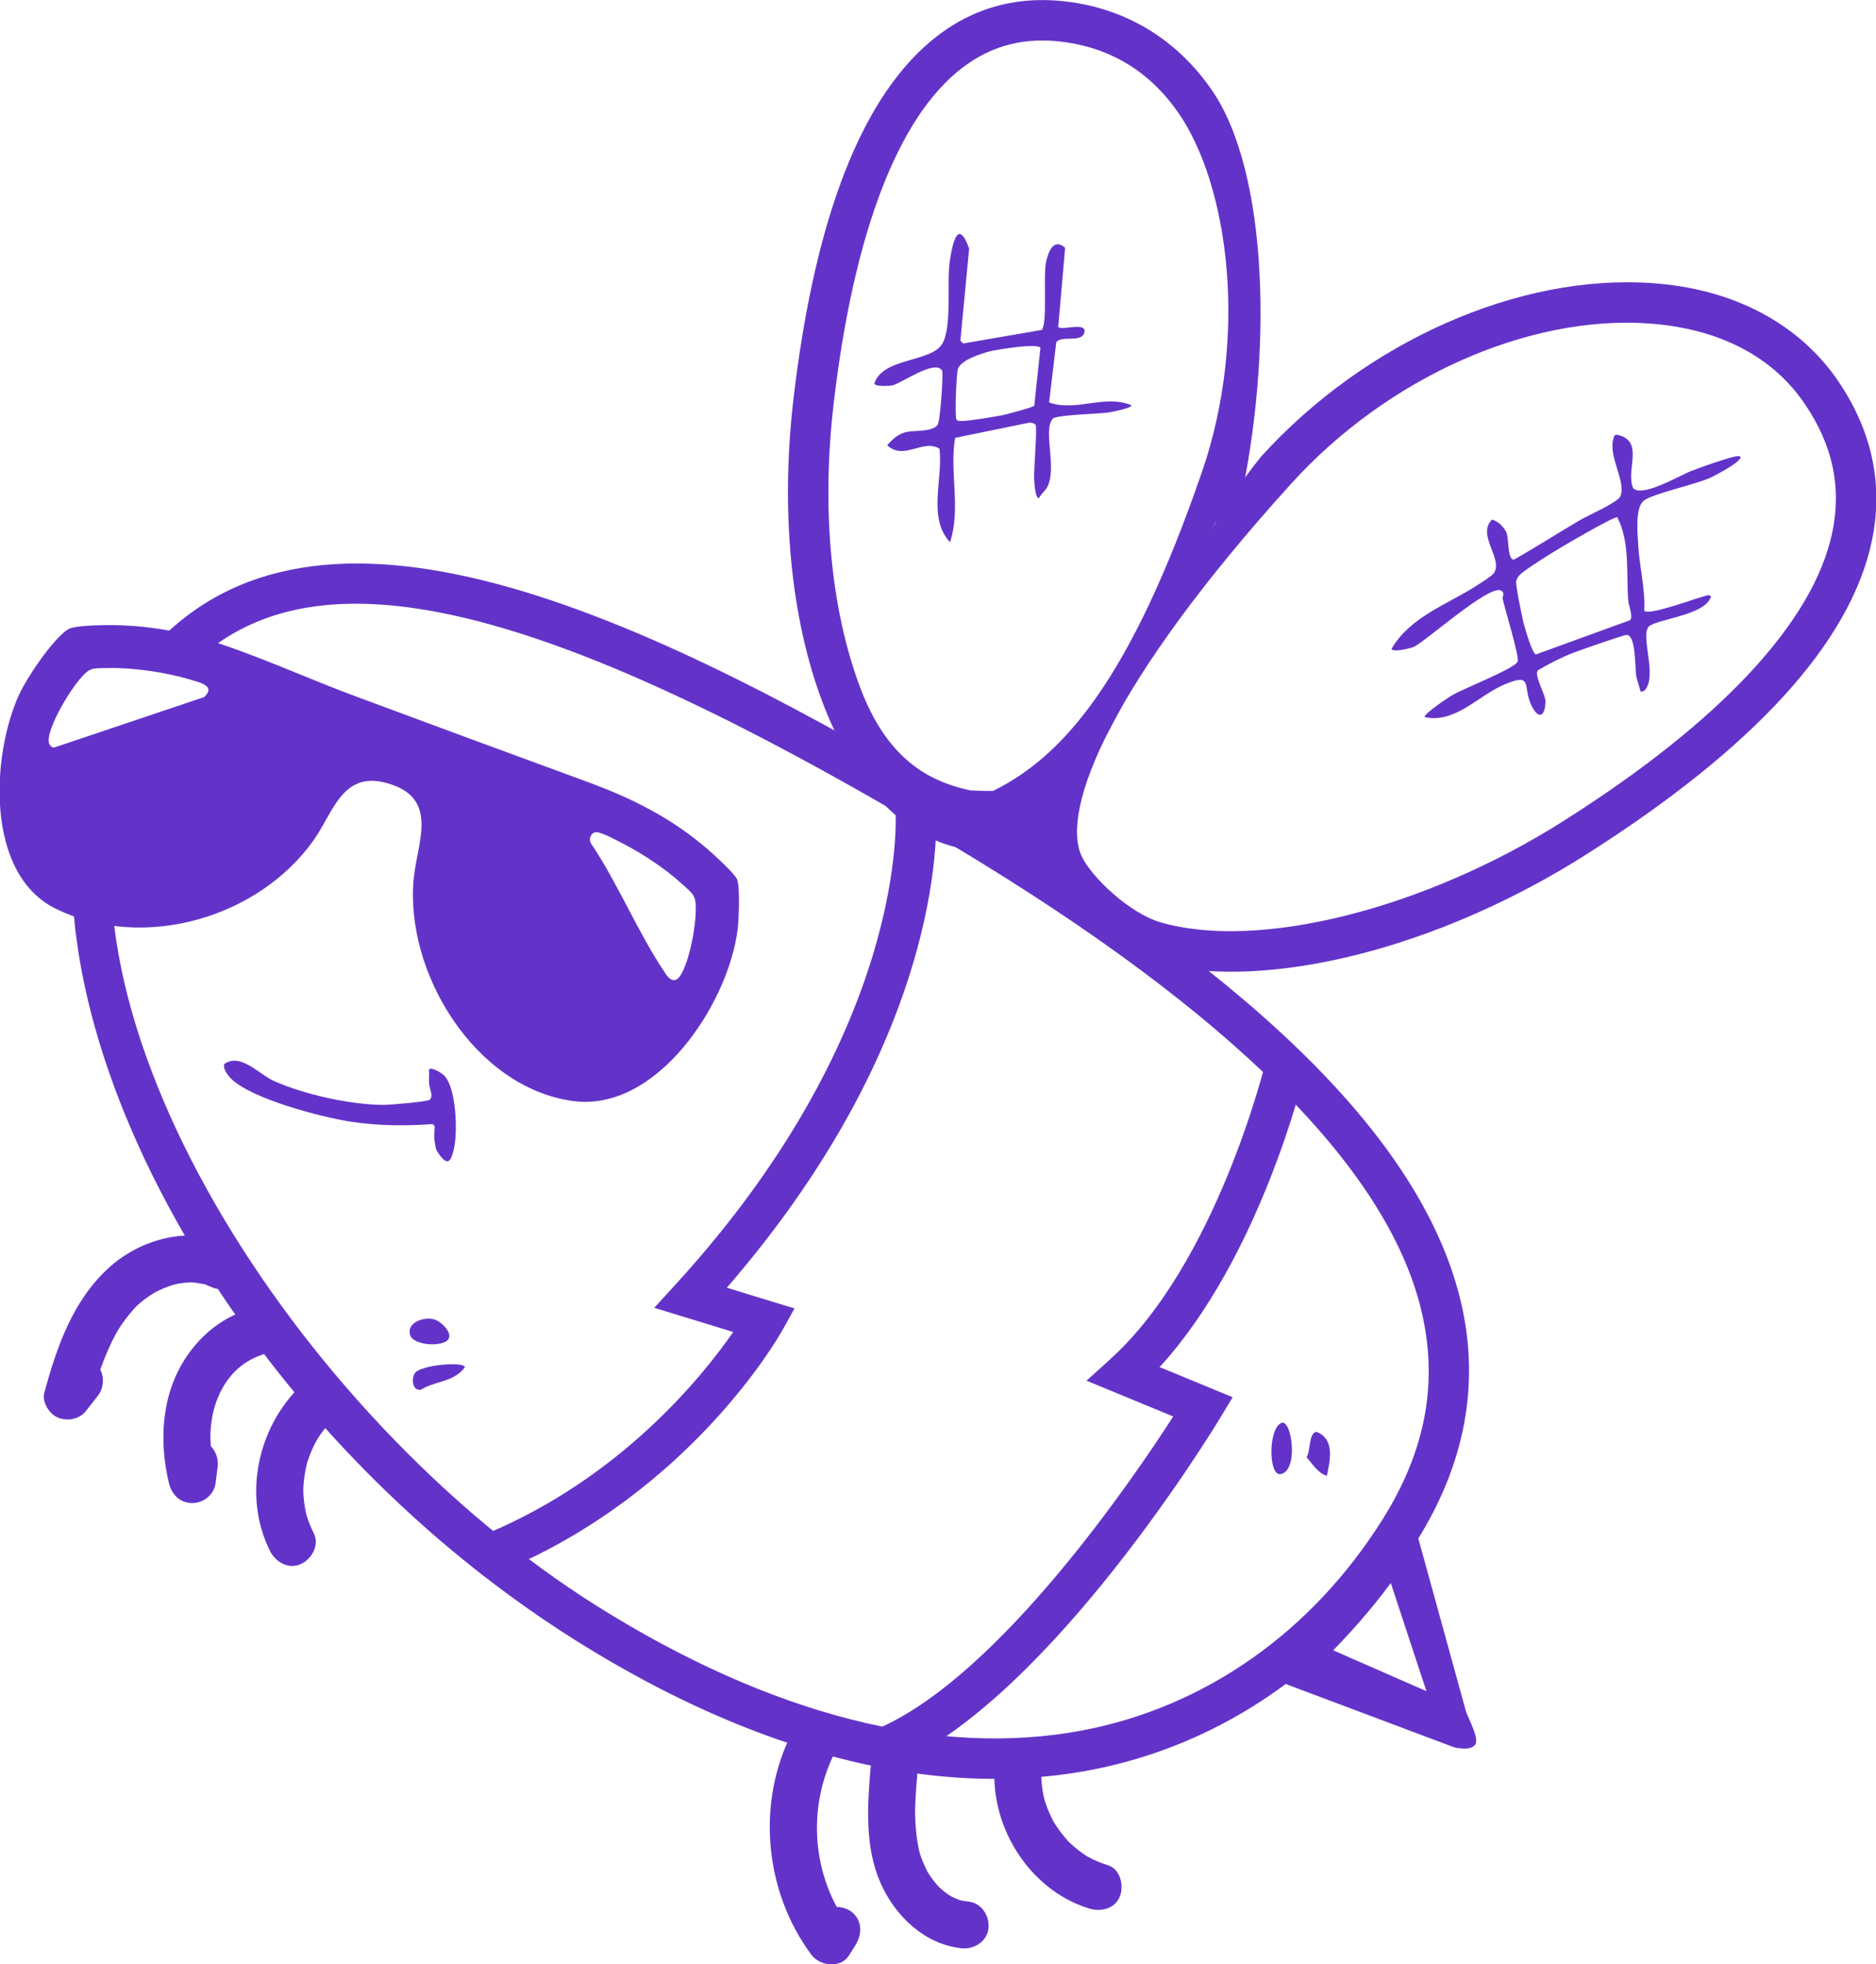 <svg xmlns="http://www.w3.org/2000/svg" xml:space="preserve" id="svg1" version="1.1" viewBox="0 0 18.04 18.885" height="18.885mm" width="18.04mm"><defs id="defs1"><clipPath id="clipPath231" clipPathUnits="userSpaceOnUse"><path id="path231" transform="translate(-401.522,-1939.053)" d="M 0,2005.691 H 792 V 0 H 0 Z"></path></clipPath><clipPath id="clipPath233" clipPathUnits="userSpaceOnUse"><path id="path233" transform="translate(-366.558,-1934.769)" d="M 0,2005.691 H 792 V 0 H 0 Z"></path></clipPath><clipPath id="clipPath235" clipPathUnits="userSpaceOnUse"><path id="path235" transform="translate(-385.681,-1927.816)" d="M 0,2005.691 H 792 V 0 H 0 Z"></path></clipPath><clipPath id="clipPath237" clipPathUnits="userSpaceOnUse"><path id="path237" transform="translate(-415.989,-1908.539)" d="M 0,2005.691 H 792 V 0 H 0 Z"></path></clipPath><clipPath id="clipPath239" clipPathUnits="userSpaceOnUse"><path id="path239" transform="translate(-409.072,-1877.741)" d="M 0,2005.691 H 792 V 0 H 0 Z"></path></clipPath><clipPath id="clipPath241" clipPathUnits="userSpaceOnUse"><path id="path241" transform="translate(-387.961,-1882.803)" d="M 0,2005.691 H 792 V 0 H 0 Z"></path></clipPath><clipPath id="clipPath243" clipPathUnits="userSpaceOnUse"><path id="path243" transform="translate(-376.952,-1893.584)" d="M 0,2005.691 H 792 V 0 H 0 Z"></path></clipPath><clipPath id="clipPath245" clipPathUnits="userSpaceOnUse"><path id="path245" transform="translate(-372.399,-1907.539)" d="M 0,2005.691 H 792 V 0 H 0 Z"></path></clipPath><clipPath id="clipPath247" clipPathUnits="userSpaceOnUse"><path id="path247" transform="translate(-372.106,-1898.924)" d="M 0,2005.691 H 792 V 0 H 0 Z"></path></clipPath><clipPath id="clipPath249" clipPathUnits="userSpaceOnUse"><path id="path249" transform="translate(-447.613,-1916.161)" d="M 0,2005.691 H 792 V 0 H 0 Z"></path></clipPath><clipPath id="clipPath251" clipPathUnits="userSpaceOnUse"><path id="path251" transform="translate(-415.626,-1946.936)" d="M 0,2005.691 H 792 V 0 H 0 Z"></path></clipPath><clipPath id="clipPath253" clipPathUnits="userSpaceOnUse"><path id="path253" transform="translate(-425.793,-1924.844)" d="M 0,2005.691 H 792 V 0 H 0 Z"></path></clipPath><clipPath id="clipPath255" clipPathUnits="userSpaceOnUse"><path id="path255" transform="translate(-436.542,-1919.57)" d="M 0,2005.691 H 792 V 0 H 0 Z"></path></clipPath><clipPath id="clipPath257" clipPathUnits="userSpaceOnUse"><path id="path257" transform="translate(-441.134,-1966.504)" d="M 0,2005.691 H 792 V 0 H 0 Z"></path></clipPath><clipPath id="clipPath259" clipPathUnits="userSpaceOnUse"><path id="path259" transform="translate(-447.281,-1954.473)" d="M 0,2005.691 H 792 V 0 H 0 Z"></path></clipPath><clipPath id="clipPath261" clipPathUnits="userSpaceOnUse"><path id="path261" transform="translate(-448.424,-1922.673)" d="M 0,2005.691 H 792 V 0 H 0 Z"></path></clipPath><clipPath id="clipPath263" clipPathUnits="userSpaceOnUse"><path id="path263" transform="translate(-418.374,-1933.749)" d="M 0,2005.691 H 792 V 0 H 0 Z"></path></clipPath><clipPath id="clipPath265" clipPathUnits="userSpaceOnUse"><path id="path265" transform="translate(-418.761,-1931.93)" d="M 0,2005.691 H 792 V 0 H 0 Z"></path></clipPath><clipPath id="clipPath267" clipPathUnits="userSpaceOnUse"><path id="path267" transform="translate(-420.417,-1930.009)" d="M 0,2005.691 H 792 V 0 H 0 Z"></path></clipPath><clipPath id="clipPath269" clipPathUnits="userSpaceOnUse"><path id="path269" transform="translate(-433.671,-1920.431)" d="M 0,2005.691 H 792 V 0 H 0 Z"></path></clipPath><clipPath id="clipPath271" clipPathUnits="userSpaceOnUse"><path id="path271" transform="translate(-435.81,-1919.456)" d="M 0,2005.691 H 792 V 0 H 0 Z"></path></clipPath><clipPath id="clipPath273" clipPathUnits="userSpaceOnUse"><path id="path273" transform="translate(-439.215,-1919.683)" d="M 0,2005.691 H 792 V 0 H 0 Z"></path></clipPath><clipPath id="clipPath275" clipPathUnits="userSpaceOnUse"><path id="path275" transform="translate(-423.934,-1931.688)" d="M 0,2005.691 H 792 V 0 H 0 Z"></path></clipPath><clipPath id="clipPath277" clipPathUnits="userSpaceOnUse"><path id="path277" transform="translate(-424.757,-1930.394)" d="M 0,2005.691 H 792 V 0 H 0 Z"></path></clipPath><clipPath id="clipPath279" clipPathUnits="userSpaceOnUse"><path id="path279" transform="translate(-446.979,-1927.477)" d="M 0,2005.691 H 792 V 0 H 0 Z"></path></clipPath><clipPath id="clipPath281" clipPathUnits="userSpaceOnUse"><path id="path281" transform="translate(-448.251,-1927.428)" d="M 0,2005.691 H 792 V 0 H 0 Z"></path></clipPath><clipPath id="clipPath283" clipPathUnits="userSpaceOnUse"><path id="path283" transform="translate(-428.352,-1944.971)" d="M 0,2005.691 H 792 V 0 H 0 Z"></path></clipPath><clipPath id="clipPath285" clipPathUnits="userSpaceOnUse"><path id="path285" transform="translate(-423.941,-1936.486)" d="M 0,2005.691 H 792 V 0 H 0 Z"></path></clipPath><clipPath id="clipPath287" clipPathUnits="userSpaceOnUse"><path id="path287" transform="translate(-456.467,-1951.27)" d="M 0,2005.691 H 792 V 0 H 0 Z"></path></clipPath><clipPath id="clipPath289" clipPathUnits="userSpaceOnUse"><path id="path289" transform="translate(-440.445,-1958.175)" d="M 0,2005.691 H 792 V 0 H 0 Z"></path></clipPath></defs><g transform="translate(-116.657,-173.384)" id="layer1"><g style="fill:#6333c9;fill-opacity:1" transform="translate(5.397,46.12)" id="layer1-8"><path clip-path="url(#clipPath251)" transform="matrix(0.353,0,0,-0.353,112.51,134.573)" style="fill:#6333c9;fill-opacity:1;fill-rule:nonzero;stroke:none" d="m 0,0 c -2.506,-6.689 4.437,-17.833 12.715,-23.037 4.726,-2.97 9.306,-4.141 13.244,-3.389 3.336,0.638 6.234,2.677 8.161,5.742 1.179,1.876 1.525,3.737 1.059,5.69 -0.922,3.87 -5.181,8.11 -12.657,12.605 C 16.109,1.466 11.316,3.62 7.755,4.138 5.262,4.5 3.372,4.06 1.952,2.84 L 0.76,3.227 c 4.681,4.825 13.453,0.665 22.33,-4.672 7.848,-4.718 12.153,-9.066 13.161,-13.293 0.531,-2.225 0.127,-4.423 -1.199,-6.533 -2.091,-3.327 -5.247,-5.542 -8.886,-6.237 -1.553,-0.297 -3.192,-0.318 -4.89,-0.072 -2.917,0.424 -6.01,1.638 -9.147,3.611 -9.313,5.853 -15.228,16.767 -13.372,23.653 z" id="path250"></path><path clip-path="url(#clipPath253)" transform="matrix(0.353,0,0,-0.353,116.097,142.367)" style="fill:#6333c9;fill-opacity:1;fill-rule:nonzero;stroke:none" d="m 0,0 -0.427,1.015 c 3.661,1.539 5.87,4.291 6.698,5.488 L 4.12,7.162 4.708,7.805 c 6.418,7.025 5.988,12.864 5.983,12.922 l 1.098,0.096 C 11.811,20.574 12.237,14.796 6.097,7.709 L 7.941,7.144 7.609,6.548 C 7.51,6.37 5.109,2.147 0,0" id="path252"></path><path clip-path="url(#clipPath255)" transform="matrix(0.353,0,0,-0.353,119.889,144.227)" style="fill:#6333c9;fill-opacity:1;fill-rule:nonzero;stroke:none" d="M 0,0 -0.451,1.005 C 2.807,2.466 6.407,7.751 7.516,9.471 L 5.153,10.446 5.8,11.031 c 2.893,2.614 4.215,8.025 4.228,8.08 L 11.1,18.854 C 11.047,18.635 9.858,13.773 7.144,10.816 L 9.134,9.995 8.803,9.445 C 8.617,9.138 4.203,1.885 0,0" id="path254"></path><path clip-path="url(#clipPath257)" transform="matrix(0.353,0,0,-0.353,121.508,127.67)" style="fill:#6333c9;fill-opacity:1;fill-rule:nonzero;stroke:none" d="m 0,0 c -1.081,0.157 -2.005,-0.073 -2.824,-0.702 -1.748,-1.341 -2.958,-4.508 -3.499,-9.16 -0.332,-2.854 -0.075,-5.594 0.725,-7.717 0.74,-1.964 1.88,-2.559 2.998,-2.8 0.023,-0.005 0.606,-0.023 0.627,-0.012 1.92,0.952 3.743,3.039 5.692,8.708 1.252,3.642 0.738,7.749 -0.647,9.756 C 2.32,-0.837 1.29,-0.189 0.008,-0.001 0.005,-0.001 0.003,0 0,0 m -2.64,-21.996 c -1.686,0.244 -3.1,1.67 -3.989,4.029 -0.861,2.284 -1.14,5.207 -0.789,8.232 0.585,5.026 1.905,8.359 3.923,9.908 1.053,0.808 2.282,1.116 3.654,0.917 0.003,0 0.006,-0.001 0.009,-0.001 1.574,-0.231 2.892,-1.058 3.811,-2.39 1.558,-2.258 1.655,-7.232 0.761,-11.29 l -0.661,-0.493 c -3.193,-6.142 -4.224,-9.203 -6.616,-8.926 -0.035,0.004 -0.069,0.009 -0.103,0.014" id="path256"></path><path clip-path="url(#clipPath259)" transform="matrix(0.353,0,0,-0.353,123.677,131.914)" style="fill:#6333c9;fill-opacity:1;fill-rule:nonzero;stroke:none" d="m 0,0 v 0 c -4.914,-5.423 -6.298,-8.881 -5.709,-10.151 0.261,-0.562 1.302,-1.55 2.135,-1.795 2.663,-0.782 7.185,0.347 10.984,2.752 4.284,2.712 6.818,5.431 7.328,7.863 C 14.995,-0.105 14.754,1.036 14,2.155 12.888,3.807 11.077,4.266 9.762,4.361 6.448,4.599 2.617,2.887 0,0 m -2.943,-13.206 c -0.33,0.048 -0.644,0.116 -0.942,0.203 -1.134,0.334 -2.288,2.111 -3.093,2.591 -0.915,0.545 -0.02,1.512 1.443,3.798 0.528,0.827 1.351,2.376 2.053,3.317 0.937,1.256 1.571,2.702 2.665,4.037 2.836,3.129 7.019,4.982 10.658,4.72 2.215,-0.153 4.012,-1.114 5.073,-2.689 0.916,-1.36 1.22,-2.816 0.903,-4.328 -0.581,-2.769 -3.212,-5.652 -7.818,-8.568 -3.704,-2.344 -7.946,-3.516 -10.942,-3.081" id="path258"></path><path clip-path="url(#clipPath261)" transform="matrix(0.353,0,0,-0.353,124.08,143.132)" style="fill:#6333c9;fill-opacity:1;fill-rule:nonzero;stroke:none" d="M 0,0 2.54,-1.113 1.57,1.832 C 1.006,1.069 0.422,0.43 0,0 m 3.37,-2.658 c -0.048,0.007 -0.096,0.021 -0.142,0.041 l -4.479,1.683 c -0.172,0.075 -0.237,0.487 -0.267,0.673 -0.029,0.185 0.038,0.373 0.178,0.497 0.016,0.014 1.551,1.392 2.614,3.12 C 1.386,3.539 1.594,3.64 1.807,3.615 2.028,3.587 2.199,3.443 2.266,3.24 L 3.619,-1.668 C 3.688,-1.875 4.012,-2.446 3.852,-2.592 3.728,-2.705 3.531,-2.681 3.37,-2.658" id="path260"></path><path clip-path="url(#clipPath263)" transform="matrix(0.353,0,0,-0.353,113.479,139.225)" style="fill:#6333c9;fill-opacity:1;fill-rule:nonzero;stroke:none" d="m 0,0 c -1.103,0.5 -2.442,0.149 -3.316,-0.644 -0.989,-0.898 -1.42,-2.153 -1.763,-3.406 -0.071,-0.258 0.139,-0.59 0.378,-0.682 0.265,-0.102 0.581,-0.043 0.761,0.188 0.107,0.138 0.215,0.275 0.322,0.412 0.207,0.266 0.18,0.698 -0.102,0.904 -0.279,0.204 -0.683,0.182 -0.904,-0.101 -0.107,-0.138 -0.215,-0.275 -0.322,-0.413 0.38,-0.164 0.76,-0.329 1.14,-0.493 0.018,0.067 0.036,0.135 0.056,0.202 -0.027,-0.093 0.032,0.108 0.031,0.105 0.038,0.123 0.077,0.247 0.118,0.369 0.082,0.244 0.174,0.485 0.28,0.72 0.052,0.117 0.108,0.232 0.168,0.345 0.077,0.144 0.087,0.159 0.163,0.273 0.065,0.096 0.133,0.189 0.206,0.279 0.043,0.054 0.088,0.108 0.135,0.159 -10e-4,-0.001 0.147,0.153 0.058,0.066 0.16,0.157 0.345,0.291 0.537,0.405 -0.1,-0.059 0.068,0.034 0.073,0.036 0.046,0.022 0.092,0.043 0.139,0.063 0.103,0.044 0.208,0.082 0.315,0.113 -0.12,-0.035 0.063,0.012 0.073,0.014 0.059,0.011 0.118,0.02 0.177,0.027 0.049,0.006 0.099,0.01 0.148,0.012 0.053,0.003 0.129,-0.003 0.034,0.003 0.119,-0.007 0.234,-0.024 0.35,-0.047 0.135,-0.025 -0.076,0.041 0.062,-0.018 0.055,-0.024 0.111,-0.045 0.166,-0.069 0.307,-0.139 0.724,0.009 0.848,0.33 C 0.458,-0.519 0.328,-0.149 0,0" id="path262"></path><path clip-path="url(#clipPath265)" transform="matrix(0.353,0,0,-0.353,113.616,139.867)" style="fill:#6333c9;fill-opacity:1;fill-rule:nonzero;stroke:none" d="m 0,0 c -0.849,-0.279 -1.525,-0.973 -1.886,-1.778 -0.405,-0.904 -0.415,-1.952 -0.19,-2.903 0.075,-0.315 0.29,-0.554 0.633,-0.557 0.311,-0.004 0.602,0.225 0.642,0.545 0.019,0.151 0.038,0.301 0.057,0.452 0.042,0.334 -0.193,0.694 -0.544,0.729 -0.341,0.034 -0.684,-0.186 -0.729,-0.544 -0.019,-0.151 -0.038,-0.302 -0.057,-0.452 0.425,-0.004 0.85,-0.009 1.275,-0.013 -0.046,0.195 -0.084,0.391 -0.109,0.59 -0.012,0.1 -0.022,0.199 -0.027,0.299 -0.003,0.05 -0.005,0.1 -0.007,0.15 0,0.009 0,0.115 -0.001,0.052 0.007,0.402 0.072,0.751 0.21,1.077 0.238,0.563 0.636,0.97 1.216,1.16 0.33,0.109 0.479,0.532 0.355,0.838 C 0.7,-0.015 0.331,0.109 0,0" id="path264"></path><path clip-path="url(#clipPath267)" transform="matrix(0.353,0,0,-0.353,114.2,140.544)" style="fill:#6333c9;fill-opacity:1;fill-rule:nonzero;stroke:none" d="m 0,0 c -1.283,-1.123 -1.747,-3.078 -0.972,-4.628 0.15,-0.3 0.504,-0.507 0.838,-0.355 0.296,0.135 0.515,0.516 0.354,0.838 -0.071,0.143 -0.133,0.291 -0.182,0.443 -0.016,0.051 -0.035,0.118 -0.012,0.029 -0.009,0.036 -0.017,0.073 -0.025,0.11 -0.018,0.082 -0.031,0.166 -0.042,0.25 -0.011,0.084 -0.018,0.168 -0.023,0.253 -0.001,0.037 -0.001,0.075 -0.003,0.113 0.003,-0.061 -0.003,-0.07 0,-0.003 0.008,0.17 0.025,0.338 0.056,0.506 0.014,0.074 0.032,0.147 0.049,0.221 0.03,0.122 -0.02,-0.048 0.008,0.024 0.014,0.035 0.024,0.072 0.037,0.107 0.053,0.151 0.118,0.298 0.193,0.439 0.007,0.014 0.083,0.147 0.041,0.076 -0.037,-0.063 0.025,0.037 0.032,0.048 0.046,0.07 0.096,0.139 0.148,0.205 0.047,0.059 0.096,0.116 0.147,0.172 0.01,0.011 0.117,0.119 0.059,0.063 -0.056,-0.054 0.069,0.06 0.066,0.058 0.253,0.222 0.362,0.617 0.131,0.9 C 0.694,0.122 0.27,0.237 0,0" id="path266"></path><path clip-path="url(#clipPath269)" transform="matrix(0.353,0,0,-0.353,118.876,143.924)" style="fill:#6333c9;fill-opacity:1;fill-rule:nonzero;stroke:none" d="m 0,0 c -0.978,-1.914 -0.75,-4.337 0.532,-6.054 0.226,-0.302 0.794,-0.375 1.019,-0.017 0.059,0.095 0.119,0.19 0.178,0.284 0.185,0.294 0.191,0.671 -0.102,0.904 C 1.38,-4.685 0.909,-4.689 0.723,-4.985 0.664,-5.079 0.604,-5.174 0.545,-5.269 0.884,-5.274 1.224,-5.28 1.563,-5.285 0.53,-3.902 0.405,-2.03 1.178,-0.517 1.336,-0.207 1.152,0.198 0.848,0.331 0.513,0.477 0.159,0.31 0,0" id="path268"></path><path clip-path="url(#clipPath271)" transform="matrix(0.353,0,0,-0.353,119.631,144.267)" style="fill:#6333c9;fill-opacity:1;fill-rule:nonzero;stroke:none" d="m 0,0 c -0.086,-1.036 -0.157,-2.146 0.273,-3.122 0.398,-0.902 1.199,-1.672 2.212,-1.78 0.334,-0.036 0.693,0.189 0.729,0.544 0.033,0.336 -0.186,0.69 -0.544,0.729 -0.094,0.01 -0.187,0.024 -0.278,0.049 0.059,-0.016 0.068,-0.022 0.007,0.004 -0.043,0.018 -0.087,0.034 -0.129,0.054 -0.042,0.019 -0.083,0.041 -0.124,0.063 0.08,-0.044 0.021,-0.013 -0.024,0.018 -0.07,0.048 -0.136,0.101 -0.2,0.157 0.002,-0.002 -0.12,0.113 -0.066,0.06 0.055,-0.056 -0.05,0.056 -0.059,0.068 -0.063,0.073 -0.121,0.15 -0.175,0.23 -0.021,0.032 -0.042,0.065 -0.063,0.097 -0.094,0.15 0.022,-0.058 -0.018,0.034 -0.039,0.088 -0.084,0.172 -0.119,0.262 -0.086,0.218 -0.098,0.271 -0.137,0.495 -0.036,0.21 -0.056,0.423 -0.065,0.636 -0.004,0.101 -0.006,0.203 -0.005,0.304 -0.001,-0.097 0.002,0.049 0.003,0.065 0.002,0.057 0.004,0.114 0.007,0.17 0.011,0.227 0.029,0.452 0.048,0.678 C 1.301,0.15 1.09,0.508 0.729,0.544 0.399,0.577 0.03,0.359 0,0" id="path270"></path><path clip-path="url(#clipPath273)" transform="matrix(0.353,0,0,-0.353,120.831,144.187)" style="fill:#6333c9;fill-opacity:1;fill-rule:nonzero;stroke:none" d="m 0,0 c -0.212,-1.71 0.88,-3.525 2.547,-4.042 0.32,-0.099 0.713,-0.018 0.848,0.331 0.113,0.294 0.013,0.741 -0.331,0.847 -0.163,0.051 -0.32,0.113 -0.472,0.191 -0.037,0.02 -0.074,0.041 -0.111,0.061 -0.122,0.065 0.103,-0.071 -0.002,0.002 -0.07,0.048 -0.14,0.095 -0.207,0.147 -0.067,0.052 -0.132,0.106 -0.195,0.163 -0.031,0.029 -0.061,0.059 -0.092,0.088 -0.1,0.094 0.079,-0.092 -0.003,0.004 -0.117,0.135 -0.228,0.271 -0.326,0.42 -0.023,0.036 -0.046,0.072 -0.068,0.108 -0.011,0.019 -0.022,0.037 -0.032,0.055 0.042,-0.075 0.052,-0.092 0.029,-0.05 -0.037,0.077 -0.077,0.151 -0.111,0.23 -0.034,0.077 -0.065,0.157 -0.093,0.237 -0.014,0.04 -0.027,0.08 -0.04,0.121 -0.006,0.02 -0.012,0.04 -0.018,0.061 C 1.345,-1.113 1.35,-1.132 1.338,-1.085 1.301,-0.919 1.271,-0.754 1.259,-0.584 1.256,-0.542 1.254,-0.5 1.252,-0.457 1.248,-0.305 1.247,-0.523 1.251,-0.46 1.256,-0.368 1.262,-0.277 1.273,-0.185 1.314,0.149 1.08,0.509 0.729,0.544 0.388,0.578 0.044,0.358 0,0" id="path272"></path><path clip-path="url(#clipPath275)" transform="matrix(0.353,0,0,-0.353,115.441,139.952)" style="fill:#6333c9;fill-opacity:1;fill-rule:nonzero;stroke:none" d="M 0,0 C 0.175,-0.055 0.519,-0.382 0.352,-0.559 0.184,-0.736 -0.512,-0.714 -0.659,-0.455 -0.807,-0.085 -0.297,0.094 0,0" id="path274"></path><path clip-path="url(#clipPath277)" transform="matrix(0.353,0,0,-0.353,115.731,140.409)" style="fill:#6333c9;fill-opacity:1;fill-rule:nonzero;stroke:none" d="M 0,0 C -0.288,-0.409 -0.823,-0.377 -1.21,-0.62 -1.443,-0.635 -1.458,-0.308 -1.366,-0.167 -1.219,0.058 -0.054,0.161 0,0" id="path276"></path><path clip-path="url(#clipPath279)" transform="matrix(0.353,0,0,-0.353,123.57,141.438)" style="fill:#6333c9;fill-opacity:1;fill-rule:nonzero;stroke:none" d="M 0,0 C -0.322,-0.034 -0.327,1.275 0.051,1.402 0.338,1.44 0.499,0.052 0,0" id="path278"></path><path clip-path="url(#clipPath281)" transform="matrix(0.353,0,0,-0.353,124.019,141.455)" style="fill:#6333c9;fill-opacity:1;fill-rule:nonzero;stroke:none" d="M 0,0 C -0.254,0.087 -0.385,0.317 -0.552,0.51 -0.44,0.668 -0.498,1.172 -0.285,1.199 0.225,1.012 0.092,0.415 0,0" id="path280"></path><path clip-path="url(#clipPath283)" transform="matrix(0.353,0,0,-0.353,116.999,135.266)" style="fill:#6333c9;fill-opacity:1;fill-rule:nonzero;stroke:none" d="m 0,0 c -0.15,0.01 -0.234,-0.176 -0.162,-0.3 0.745,-1.104 1.297,-2.469 2.038,-3.557 0.259,-0.381 0.425,-0.059 0.539,0.241 0.146,0.383 0.269,1.024 0.28,1.436 0.013,0.466 -0.047,0.474 -0.38,0.777 C 1.864,-0.992 1.236,-0.576 0.692,-0.298 0.531,-0.217 0.154,-0.01 0,0 m -11.06,4.153 c -0.66,0.201 -1.563,0.333 -2.252,0.319 -0.451,-0.009 -0.501,0.024 -0.798,-0.335 -0.268,-0.324 -0.609,-0.907 -0.748,-1.301 -0.058,-0.165 -0.161,-0.477 0.065,-0.533 l 4.096,1.378 c 0.327,0.302 -0.109,0.395 -0.363,0.472 m 0.56,1.055 c 1.267,-0.398 2.618,-1.019 3.884,-1.49 2.11,-0.786 4.233,-1.567 6.347,-2.342 1.238,-0.454 2.31,-0.99 3.309,-1.857 0.163,-0.142 0.712,-0.638 0.781,-0.804 0.086,-0.207 0.047,-1.104 0.016,-1.357 -0.245,-2.005 -2.186,-4.994 -4.491,-4.679 -2.676,0.366 -4.594,3.525 -4.331,6.083 0.103,0.999 0.706,2.196 -0.763,2.585 -1.189,0.315 -1.444,-0.828 -1.963,-1.56 -1.509,-2.128 -4.631,-3.032 -7.015,-1.877 -1.941,0.941 -1.769,4.173 -1.015,5.831 0.21,0.462 0.91,1.507 1.329,1.781 0.153,0.1 0.69,0.11 0.897,0.116 1.011,0.03 2.048,-0.126 3.015,-0.43" id="path282"></path><path clip-path="url(#clipPath285)" transform="matrix(0.353,0,0,-0.353,115.443,138.259)" style="fill:#6333c9;fill-opacity:1;fill-rule:nonzero;stroke:none" d="m 0,0 c -0.038,0.177 -0.014,0.295 -0.007,0.471 l -0.057,0.058 c -0.738,-0.053 -1.48,-0.048 -2.214,0.063 -0.816,0.123 -2.717,0.621 -3.279,1.176 -0.081,0.08 -0.24,0.29 -0.178,0.402 0.449,0.3 0.941,-0.286 1.35,-0.468 0.829,-0.369 2.083,-0.647 2.991,-0.651 0.147,-10e-4 1.202,0.089 1.252,0.141 0.105,0.111 -0.006,0.284 -0.019,0.442 C -0.171,1.76 -0.15,1.885 -0.166,2.01 -0.111,2.099 0.168,1.928 0.236,1.865 0.583,1.541 0.62,0.318 0.519,-0.129 0.435,-0.499 0.35,-0.642 0.087,-0.258 0.009,-0.144 0.025,-0.116 0,0" id="path284"></path><path clip-path="url(#clipPath287)" transform="matrix(0.353,0,0,-0.353,126.918,133.044)" style="fill:#6333c9;fill-opacity:1;fill-rule:nonzero;stroke:none" d="M 0,0 C -0.06,0.751 0.055,1.59 -0.299,2.285 -0.399,2.314 -1.929,1.412 -2.131,1.282 -2.307,1.17 -2.859,0.826 -2.967,0.703 -3.017,0.646 -3.032,0.617 -3.053,0.544 c -0.025,-0.087 0.16,-0.981 0.201,-1.14 0.038,-0.143 0.229,-0.825 0.336,-0.856 l 2.564,0.933 C 0.139,-0.446 0.008,-0.095 0,0 M 3.058,3.928 C 3.087,3.802 2.402,3.441 2.274,3.379 1.862,3.178 0.632,2.923 0.416,2.732 0.182,2.525 0.252,1.849 0.27,1.531 0.303,0.934 0.463,0.345 0.436,-0.257 0.515,-0.418 1.885,0.094 2.042,0.125 2.118,0.139 2.177,0.197 2.253,0.129 2.116,-0.399 0.702,-0.492 0.545,-0.708 0.336,-0.996 0.802,-2.056 0.443,-2.431 0.422,-2.453 0.334,-2.496 0.328,-2.436 c -0.035,0.132 -0.086,0.259 -0.11,0.393 -0.04,0.219 -0.004,1.114 -0.26,1.123 -0.077,0.002 -1.282,-0.419 -1.454,-0.486 -0.339,-0.133 -0.66,-0.295 -0.969,-0.481 -0.107,-0.143 0.218,-0.672 0.211,-0.853 -0.023,-0.519 -0.263,-0.427 -0.423,-0.009 -0.181,0.473 0.057,0.8 -0.716,0.47 -0.694,-0.297 -1.327,-1.062 -2.156,-0.88 -0.023,0.086 0.622,0.519 0.735,0.587 0.298,0.18 1.718,0.734 1.8,0.923 0.055,0.128 -0.352,1.444 -0.409,1.716 -0.012,0.06 0.082,0.145 -0.05,0.226 -0.343,0.133 -1.953,-1.309 -2.349,-1.529 -0.079,-0.044 -0.599,-0.173 -0.628,-0.064 0.506,0.871 1.499,1.199 2.297,1.708 0.103,0.066 0.423,0.267 0.481,0.342 0.294,0.382 -0.479,1.052 -0.035,1.474 0.175,-0.069 0.278,-0.168 0.374,-0.325 0.092,-0.149 0.027,-0.786 0.22,-0.767 0.606,0.34 1.191,0.72 1.791,1.071 0.218,0.128 1.034,0.485 1.105,0.651 0.17,0.397 -0.341,1.09 -0.186,1.575 0.018,0.057 0.009,0.095 0.09,0.104 C 0.464,4.375 -0.087,3.569 0.134,3.074 0.393,2.82 1.403,3.425 1.721,3.548 1.964,3.641 2.278,3.752 2.526,3.83 2.59,3.85 3.04,4.007 3.058,3.928" id="path286"></path><path clip-path="url(#clipPath289)" transform="matrix(0.353,0,0,-0.353,121.265,130.608)" style="fill:#6333c9;fill-opacity:1;fill-rule:nonzero;stroke:none" d="m 0,0 c -0.08,0.132 -1.197,-0.049 -1.391,-0.1 -0.243,-0.066 -0.772,-0.233 -0.857,-0.473 -0.043,-0.124 -0.091,-1.351 -0.035,-1.393 0.049,-0.036 0.102,-0.025 0.156,-0.027 0.151,-0.006 0.905,0.118 1.095,0.157 0.123,0.026 0.823,0.212 0.864,0.257 z M 0.673,2.723 0.485,0.57 C 0.55,0.453 1.281,0.726 1.196,0.412 1.118,0.124 0.546,0.351 0.431,0.147 L 0.236,-1.488 C 0.957,-1.754 1.739,-1.262 2.477,-1.564 2.506,-1.645 1.906,-1.754 1.85,-1.763 1.613,-1.799 0.426,-1.825 0.335,-1.933 0.058,-2.259 0.461,-3.26 0.188,-3.789 0.13,-3.902 0.017,-3.976 -0.036,-4.093 c -0.113,-0.037 -0.135,0.503 -0.137,0.571 -0.007,0.195 0.093,1.384 0.039,1.43 -0.042,0.036 -0.105,0.053 -0.161,0.054 l -2.03,-0.415 c -0.156,-0.94 0.164,-1.917 -0.137,-2.844 -0.622,0.668 -0.184,1.724 -0.289,2.548 -0.447,0.28 -0.969,-0.337 -1.425,0.096 0.164,0.177 0.302,0.311 0.541,0.362 0.218,0.046 0.684,-0.008 0.835,0.192 0.072,0.096 0.157,1.404 0.124,1.47 -0.168,0.335 -1.11,-0.334 -1.346,-0.392 -0.086,-0.021 -0.478,-0.043 -0.504,0.045 0.231,0.718 1.546,0.572 1.851,1.085 0.276,0.464 0.117,1.674 0.206,2.256 0.072,0.47 0.219,1.189 0.527,0.338 l -0.239,-2.51 0.076,-0.076 2.139,0.369 c 0.167,0.17 0.031,1.513 0.125,1.881 0.069,0.272 0.209,0.627 0.514,0.356" id="path288"></path></g></g></svg>
